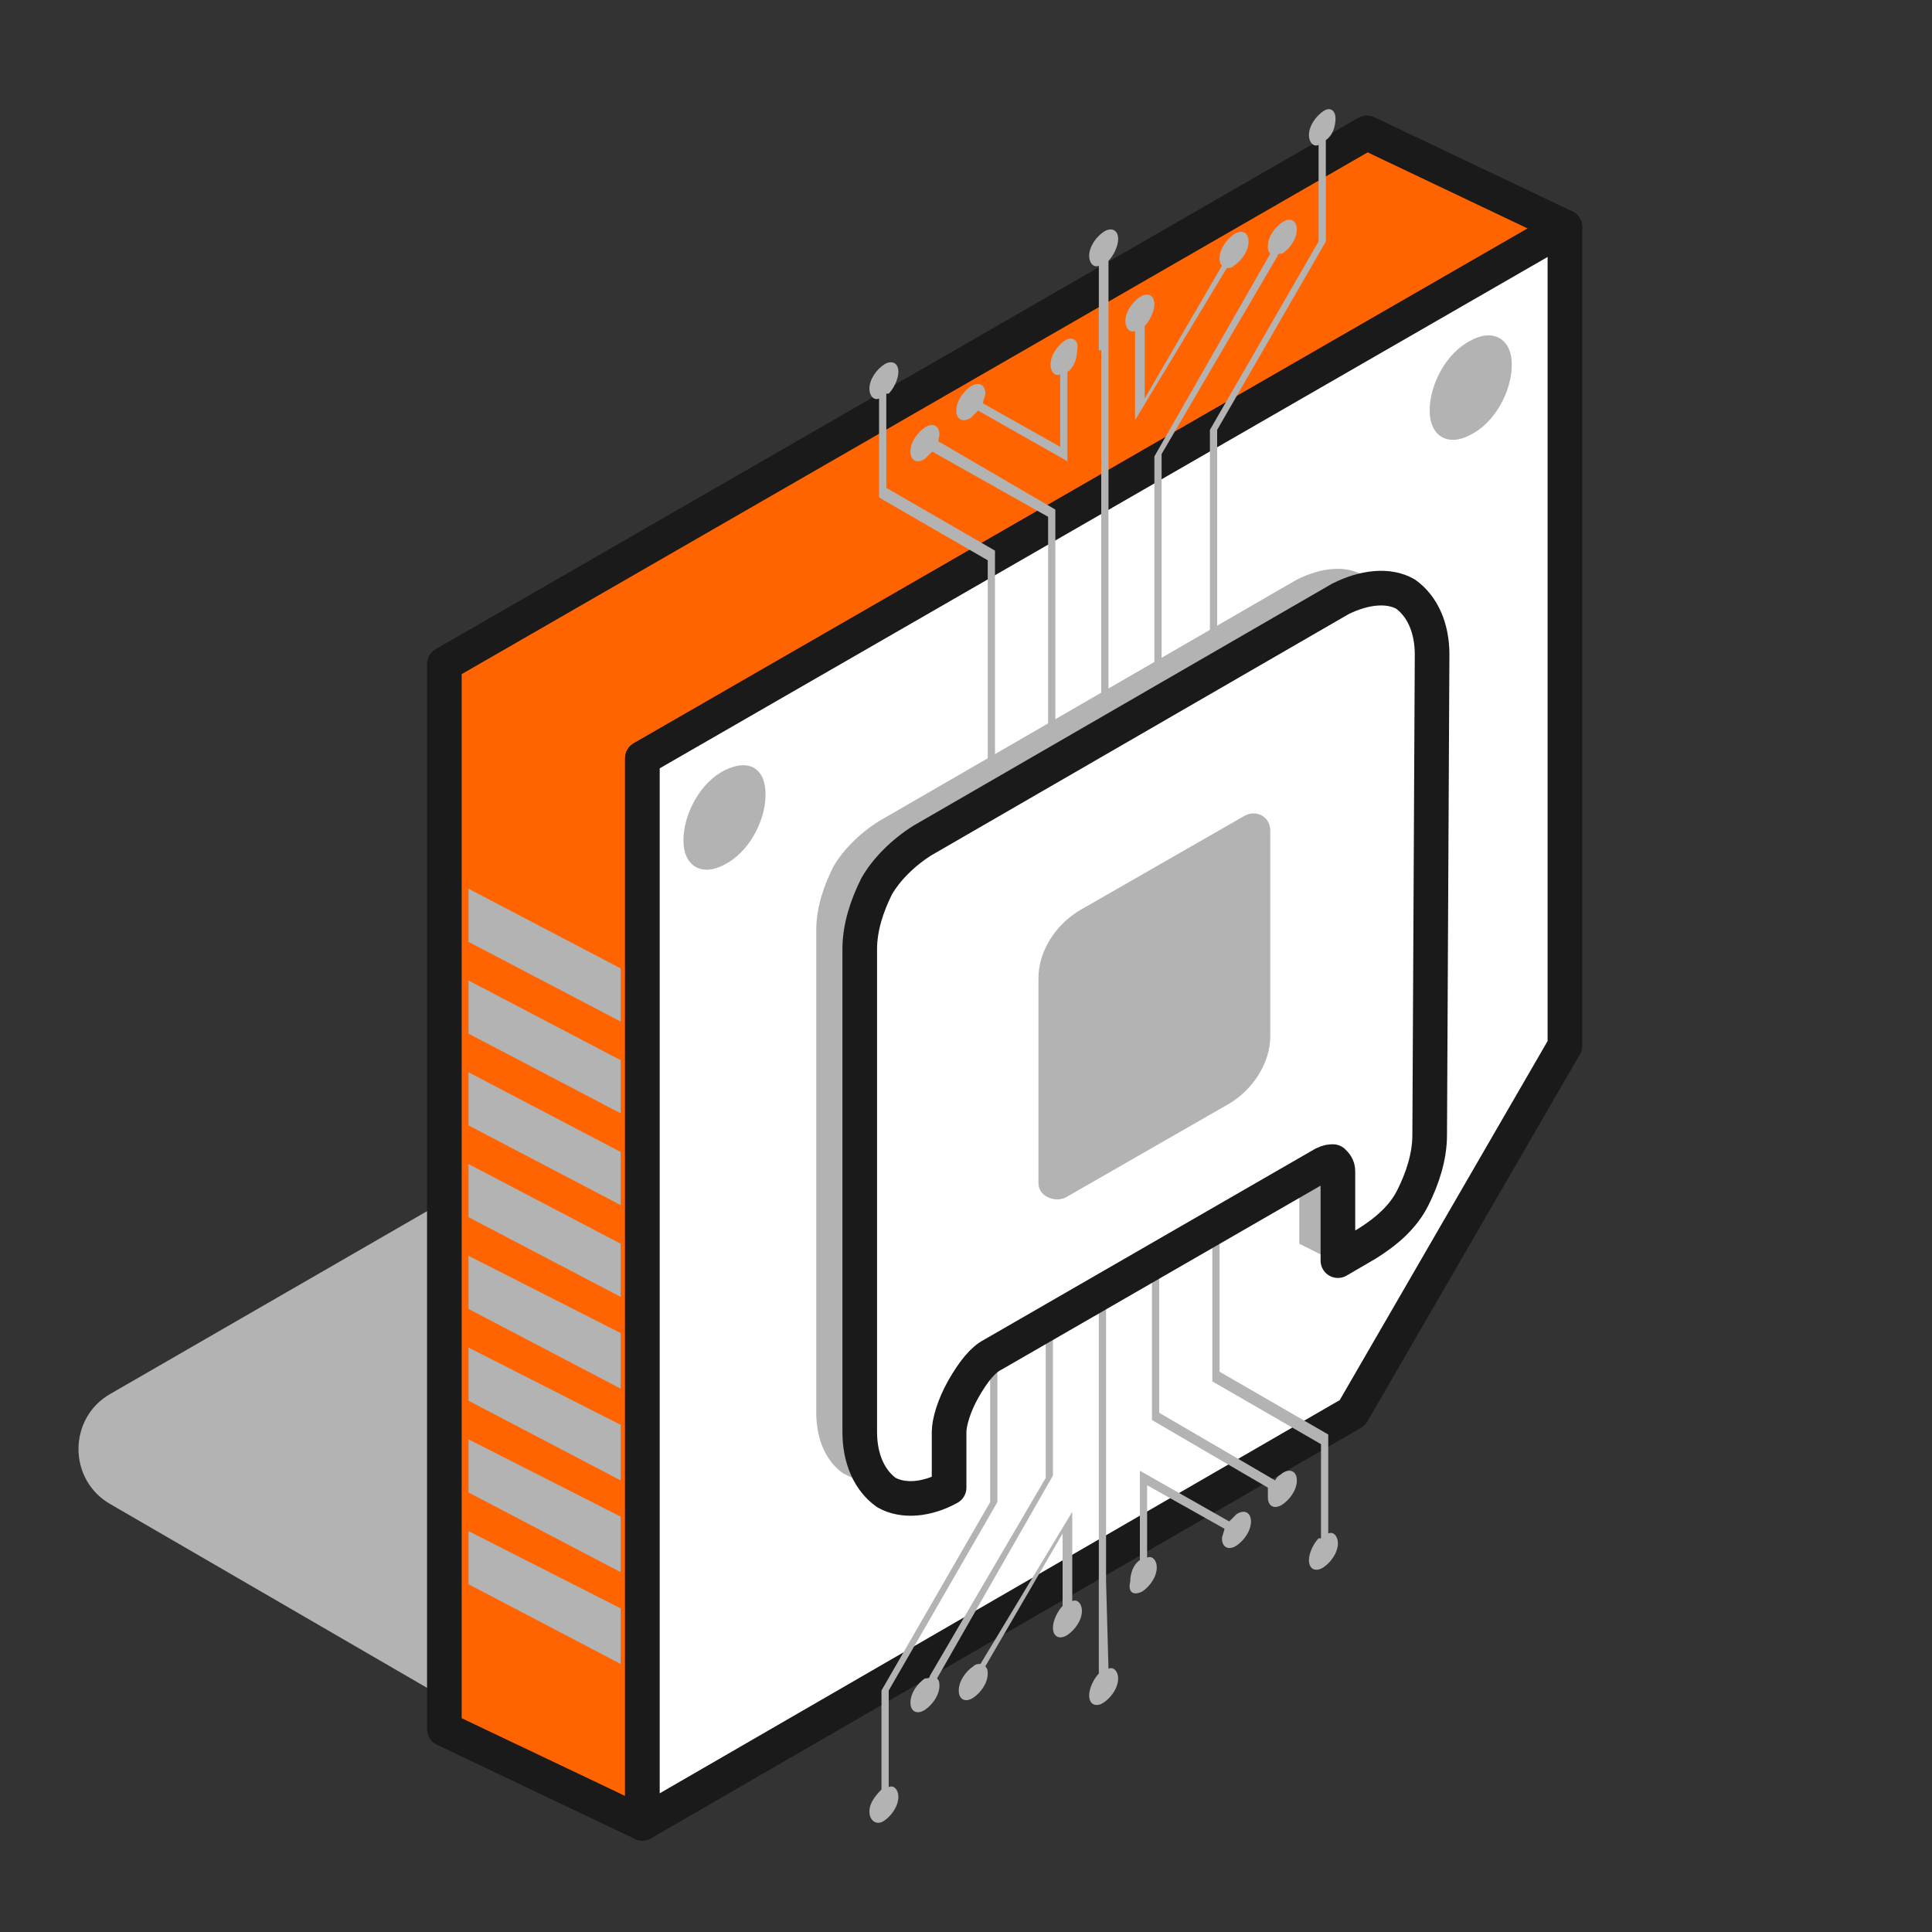 <?xml version="1.0" encoding="utf-8"?>
<!-- Generator: Adobe Illustrator 24.3.0, SVG Export Plug-In . SVG Version: 6.00 Build 0)  -->
<svg version="1.1" id="Layer_1" xmlns="http://www.w3.org/2000/svg" xmlns:xlink="http://www.w3.org/1999/xlink" x="0px" y="0px"
	 viewBox="0 0 80 80" style="enable-background:new 0 0 80 80;" xml:space="preserve">
<rect x="0" y="0" width="80" height="80" fill="#333333" stroke="none"/>
<style type="text/css">
	.st0{fill:#B3B3B3;}
	.st1{fill:#FF6400;stroke:#1A1A1A;stroke-width:1.434;stroke-linecap:round;stroke-linejoin:round;stroke-miterlimit:10;}
	.st2{fill:#FFFFFF;stroke:#1A1A1A;stroke-width:1.434;stroke-linecap:round;stroke-linejoin:round;stroke-miterlimit:10;}
</style>
<g>
	<g>
		<path class="st0" d="M49,62.3L30.8,72.8c-2.5,1.4-5.6,1.4-8.1,0L4.6,62.3c-1.8-1-1.8-3.6,0-4.6l18.2-10.5c2.5-1.4,5.6-1.4,8.1,0
			L49,57.7C50.8,58.7,50.8,61.3,49,62.3z"/>
		<g>
			<g>
				<g>
					<polygon class="st1" points="56.6,5.5 18.4,27.5 18.4,71.6 26.6,75.5 26.6,31.4 64.8,9.4 					"/>
					<g>
						<polygon class="st2" points="64.8,43.3 64.8,9.4 26.6,31.4 26.6,75.5 56,58.5 						"/>
						<path class="st0" d="M31.7,32.9c0,1.1-0.7,2.4-1.7,2.9c-0.9,0.5-1.7,0.1-1.7-1c0-1.1,0.7-2.4,1.7-2.9
							C31,31.4,31.7,31.8,31.7,32.9z"/>
						<path class="st0" d="M62.6,15.1c0,1.1-0.7,2.4-1.7,2.9c-0.9,0.5-1.7,0.1-1.7-1c0-1.1,0.7-2.4,1.7-2.9
							C61.8,13.6,62.6,14,62.6,15.1z"/>
					</g>
					<g>
						<polygon class="st0" points="25.7,66.6 25.7,68.9 19.4,65.6 19.4,63.4 						"/>
						<polygon class="st0" points="25.7,62.8 25.7,65.1 19.4,61.8 19.4,59.6 						"/>
						<polygon class="st0" points="25.7,59 25.7,61.3 19.4,58 19.4,55.8 						"/>
						<polygon class="st0" points="25.7,55.2 25.7,57.5 19.4,54.2 19.4,52 						"/>
						<polygon class="st0" points="25.7,51.5 25.7,53.7 19.4,50.4 19.4,48.2 						"/>
						<polygon class="st0" points="25.7,47.7 25.7,49.9 19.4,46.6 19.4,44.4 						"/>
						<polygon class="st0" points="25.7,43.9 25.7,46.1 19.4,42.8 19.4,40.6 						"/>
						<polygon class="st0" points="25.7,40.1 25.7,42.3 19.4,39 19.4,36.8 						"/>
					</g>
				</g>
				<g>
					<path class="st0" d="M47.3,65.9c0.3-0.2,0.6-0.6,0.6-1c0-0.3-0.2-0.5-0.4-0.4l0-3l3.2,1.8c0,0.1-0.1,0.3-0.1,0.4
						c0,0.4,0.3,0.5,0.6,0.3c0.3-0.2,0.6-0.6,0.6-1s-0.3-0.5-0.6-0.3c-0.1,0.1-0.2,0.2-0.3,0.3l-3.7-2.1v3.7
						c-0.3,0.2-0.4,0.6-0.4,0.9C46.7,65.9,46.9,66.1,47.3,65.9z M52.5,62c0,0.4,0.3,0.5,0.6,0.3c0.3-0.2,0.6-0.6,0.6-1
						c0-0.4-0.3-0.5-0.6-0.3c-0.1,0.1-0.2,0.1-0.3,0.3L48,58.5V49l-0.3,0.2l0,9.6l4.8,2.8C52.5,61.7,52.5,61.9,52.5,62z M54.6,63.7
						c-0.2,0.2-0.4,0.6-0.4,0.9c0,0.4,0.3,0.5,0.6,0.3c0.3-0.2,0.6-0.6,0.6-1c0-0.3-0.2-0.5-0.4-0.4v-4.1l-4.5-2.6l0-9.1l-0.3,0.2
						v9.3l4.5,2.6V63.7z M40.6,68.9c-0.1,0-0.2,0-0.3,0.1c-0.3,0.2-0.6,0.6-0.6,1c0,0.4,0.3,0.5,0.6,0.3c0.3-0.2,0.6-0.6,0.6-1
						c0-0.1,0-0.2-0.1-0.3l3.2-5.5v3c-0.2,0.2-0.4,0.6-0.4,0.9c0,0.4,0.3,0.5,0.6,0.3c0.3-0.2,0.6-0.6,0.6-1c0-0.3-0.2-0.5-0.4-0.4
						v-3.7L40.6,68.9z M36.6,75.4c0.3-0.2,0.6-0.6,0.6-1c0-0.3-0.2-0.5-0.4-0.4v-4l4.5-7.8v-9.3L41,53.1v9.1L36.5,70v4.1
						C36.2,74.4,36,74.7,36,75C36,75.4,36.3,75.6,36.6,75.4z M38.3,69.5c-0.3,0.2-0.6,0.6-0.6,1c0,0.4,0.3,0.5,0.6,0.3
						c0.3-0.2,0.6-0.6,0.6-1c0-0.1,0-0.2-0.1-0.3l4.8-8.4l0-9.6l-0.3,0.2v9.5l-4.8,8.2C38.5,69.5,38.4,69.5,38.3,69.5z M45.8,65.5
						l0-15.1l-0.3,0.2v18.7c-0.2,0.2-0.4,0.6-0.4,0.9c0,0.4,0.3,0.5,0.6,0.3c0.3-0.2,0.6-0.6,0.6-1c0-0.3-0.2-0.5-0.4-0.4L45.8,65.5
						"/>
					<g>
						<path class="st0" d="M55.4,48.2c-0.1-0.1-0.3,0-0.4,0.1l-1.2,0.7l0,2.5l1.8,0.9l0-3.7C55.5,48.4,55.5,48.2,55.4,48.2z"/>
						<path class="st0" d="M35.6,59.4l0-20c0-0.9,0.3-1.9,0.7-2.6c0.4-0.8,1.1-1.5,1.9-1.9l17.3-10c1-0.6,2-0.7,2.7-0.2l-1.8-0.9
							c-0.7-0.4-1.7-0.3-2.7,0.2L36.4,34c-0.8,0.5-1.5,1.2-1.9,1.9c-0.4,0.8-0.7,1.7-0.7,2.6l0,20c0,1.1,0.4,2,1.1,2.5l1.8,0.9
							C36,61.4,35.6,60.5,35.6,59.4z"/>
					</g>
					<path class="st0" d="M44.1,14.1c-0.3,0.2-0.6,0.6-0.6,1c0,0.3,0.2,0.5,0.4,0.4l0,3l-3.2-1.8c0-0.1,0.1-0.3,0.1-0.4
						c0-0.4-0.3-0.5-0.6-0.3c-0.3,0.2-0.6,0.6-0.6,1c0,0.4,0.3,0.5,0.6,0.3c0.1-0.1,0.2-0.2,0.3-0.3l3.7,2.1v-3.7
						c0.3-0.2,0.4-0.6,0.4-0.9C44.7,14.1,44.4,13.9,44.1,14.1z M38.9,18c0-0.4-0.3-0.5-0.6-0.3c-0.3,0.2-0.6,0.6-0.6,1
						c0,0.4,0.3,0.5,0.6,0.3c0.1-0.1,0.2-0.2,0.3-0.3l4.8,2.7l0,9.5l0.3-0.2v-9.6l-4.8-2.8C38.8,18.3,38.9,18.1,38.9,18z M36.8,16.3
						c0.2-0.2,0.4-0.6,0.4-0.9c0-0.4-0.3-0.5-0.6-0.3c-0.3,0.2-0.6,0.6-0.6,1c0,0.3,0.2,0.5,0.4,0.4l0,4.1l4.5,2.6v9.1l0.3-0.2v-9.3
						l-4.5-2.6V16.3z M50.8,11.1c0.1,0,0.2,0,0.3-0.1c0.3-0.2,0.6-0.6,0.6-1c0-0.4-0.3-0.5-0.6-0.3c-0.3,0.2-0.6,0.6-0.6,1
						c0,0.1,0,0.2,0.1,0.3l-3.2,5.5v-3c0.2-0.2,0.4-0.6,0.4-0.9c0-0.4-0.3-0.5-0.6-0.3c-0.3,0.2-0.6,0.6-0.6,1
						c0,0.3,0.2,0.5,0.4,0.4v3.7L50.8,11.1z M54.8,4.6c-0.3,0.2-0.6,0.6-0.6,1c0,0.3,0.2,0.5,0.4,0.4v4l-4.5,7.8v9.3l0.3-0.2v-9.1
						l4.5-7.8V5.8c0.3-0.2,0.4-0.6,0.4-0.9C55.3,4.6,55.1,4.4,54.8,4.6z M53.1,10.5c0.3-0.2,0.6-0.6,0.6-1c0-0.4-0.3-0.5-0.6-0.3
						c-0.3,0.2-0.6,0.6-0.6,1c0,0.1,0,0.2,0.1,0.3l-4.8,8.4v9.6l0.3-0.2l0-9.5l4.8-8.2C52.9,10.5,53,10.5,53.1,10.5z M45.6,14.5
						v15.1l0.3-0.2V10.8c0.2-0.2,0.4-0.6,0.4-0.9c0-0.4-0.3-0.5-0.6-0.3c-0.3,0.2-0.6,0.6-0.6,1c0,0.3,0.2,0.5,0.4,0.4V14.5"/>
					<path class="st2" d="M59.3,27.1c0-1.1-0.4-2-1.1-2.5c-0.7-0.4-1.7-0.3-2.7,0.2l-17.3,10c-0.8,0.5-1.5,1.2-1.9,1.9
						c-0.4,0.8-0.7,1.7-0.7,2.6l0,20c0,1.1,0.4,2,1.1,2.5c0.7,0.4,1.7,0.3,2.6-0.2l0-2.3c0-0.4,0.2-1.1,0.6-1.8
						c0.4-0.7,0.8-1.2,1.2-1.4l13.7-7.9c0.2-0.1,0.3-0.1,0.4-0.1c0.1,0.1,0.2,0.2,0.2,0.4l0,3.7l1.2-0.7c0.8-0.5,1.5-1.1,1.9-1.9
						c0.4-0.8,0.7-1.7,0.7-2.6L59.3,27.1z"/>
				</g>
			</g>
		</g>
	</g>
	<path class="st0" d="M44.1,49.6l6.8-3.9c1-0.6,1.7-1.7,1.7-2.8v-8.5c0-0.6-0.6-0.9-1.1-0.6l-6.8,3.9c-1,0.6-1.7,1.7-1.7,2.8v8.5
		C43,49.5,43.6,49.8,44.1,49.6z"/>
</g>
</svg>
